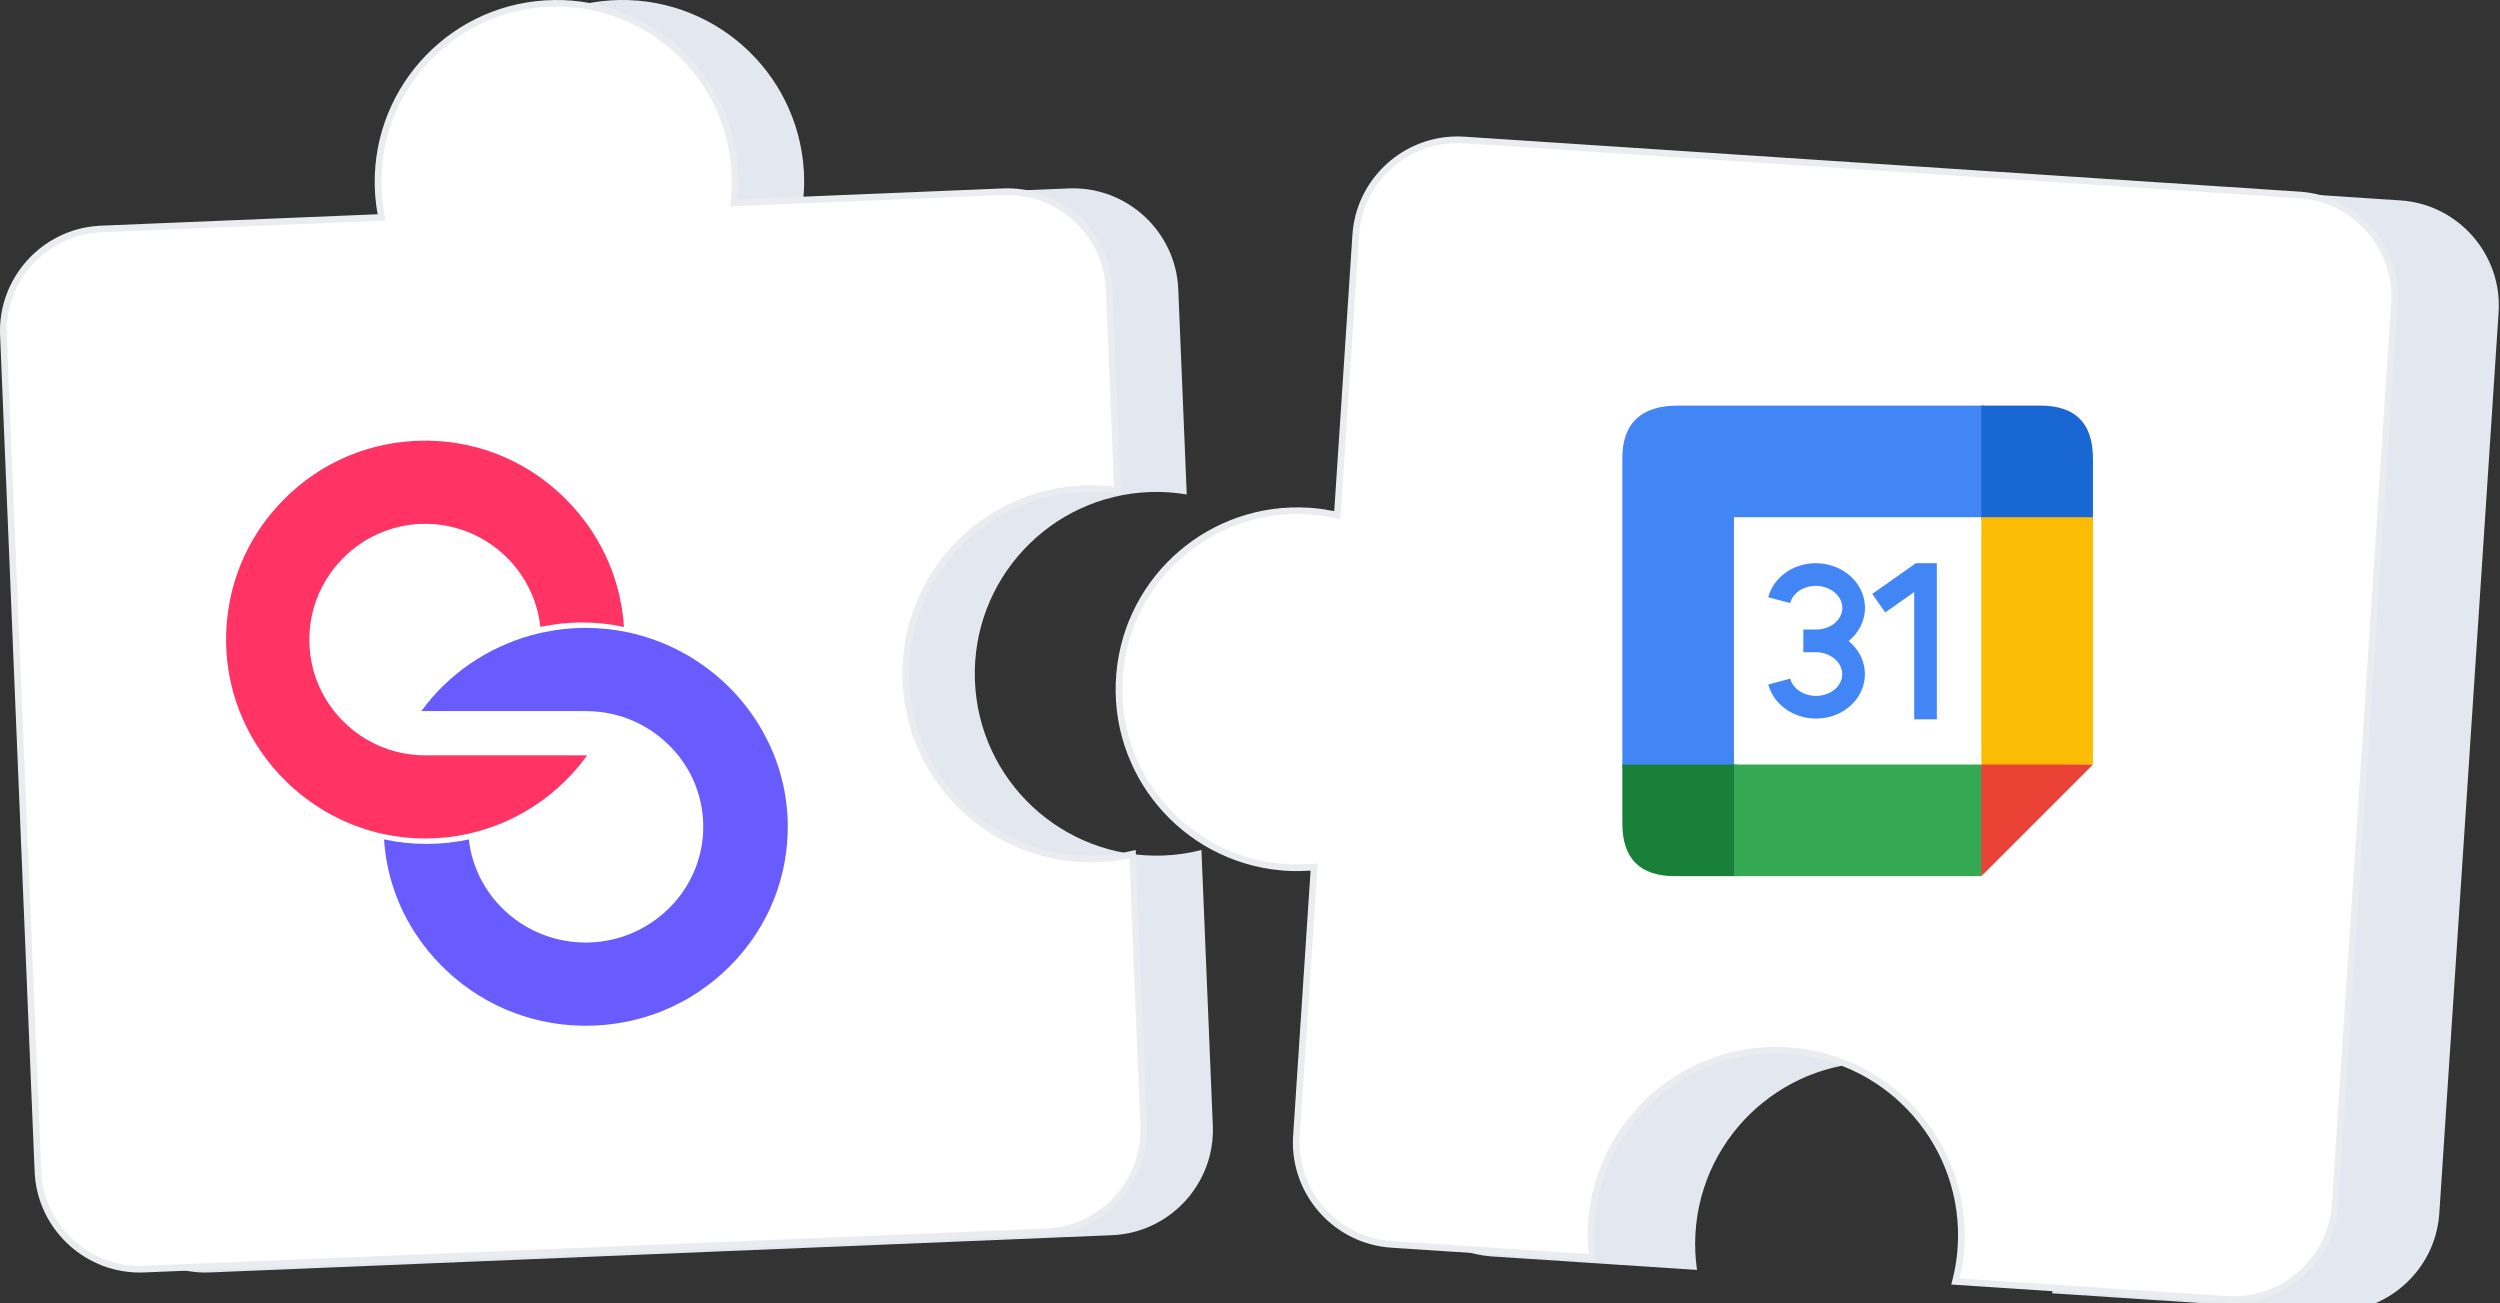 <svg width="376" height="196" viewBox="0 0 376 196" fill="none" xmlns="http://www.w3.org/2000/svg">
<rect x="0" y="0" width="376" height="196" fill="#333333" stroke="none"/>
<g clip-path="url(#clip0_955_3029)">
<path d="M146.625 102.279C146.104 87.18 157.922 74.52 173.02 73.999C174.887 73.934 176.713 74.07 178.486 74.368L177.211 43.496C176.853 34.801 169.444 27.98 160.749 28.339L120.812 29.989C120.95 28.555 120.99 27.097 120.895 25.614C119.934 10.537 106.932 -0.905 91.856 0.056C76.779 1.018 65.337 14.02 66.298 29.096C66.365 30.159 66.5 31.2 66.686 32.224L25.057 33.943C16.362 34.301 9.542 41.709 9.9 50.405L15.095 176.219C15.454 184.913 22.861 191.734 31.557 191.375L167.251 185.773C175.945 185.414 182.766 178.007 182.408 169.311L180.695 127.84C178.834 128.312 176.901 128.608 174.905 128.676C159.808 129.194 147.146 117.378 146.625 102.279Z" fill="#E3E7EF"/>
<path d="M82.001 0.556C96.57 -0.373 109.166 10.497 110.456 24.954L110.51 25.645C110.603 27.099 110.564 28.53 110.428 29.94L110.372 30.512L110.946 30.488L150.883 28.839C159.17 28.497 166.253 34.893 166.804 43.123L166.825 43.517L168.074 73.78C166.688 73.578 165.271 73.473 163.827 73.484L163.115 73.499C147.742 74.03 135.708 86.921 136.238 102.296C136.76 117.43 149.262 129.326 164.316 129.191L165.035 129.176C166.857 129.113 168.625 128.863 170.333 128.468L172.021 169.332C172.363 177.62 165.967 184.701 157.737 185.252L157.344 185.273L21.65 190.876C13.362 191.218 6.28 184.822 5.729 176.592L5.708 176.198L0.513 50.384C0.171 42.096 6.568 35.014 14.798 34.464L15.19 34.442L56.819 32.723L57.394 32.699L57.291 32.134C57.154 31.379 57.045 30.616 56.972 29.842L56.91 29.064C55.967 14.264 67.2 1.499 82.001 0.556Z" fill="white" stroke="#EAECF0"/>
<path d="M283.911 159.827C268.83 158.936 255.883 170.441 254.994 185.522C254.885 187.387 254.976 189.215 255.229 190.997L224.396 188.968C215.712 188.395 209.076 180.824 209.647 172.14L212.272 132.254C210.836 132.357 209.377 132.361 207.896 132.231C192.847 130.9 181.727 117.623 183.057 102.574C184.388 87.526 197.665 76.405 212.712 77.735C213.773 77.829 214.812 77.989 215.83 78.198L218.565 36.623C219.136 27.939 226.709 21.303 235.393 21.874L361.042 30.144C369.726 30.716 376.363 38.287 375.791 46.971L366.872 182.488C366.3 191.172 358.729 197.81 350.045 197.237L308.628 194.512C309.145 192.663 309.488 190.738 309.605 188.745C310.496 173.663 298.991 160.717 283.911 159.827Z" fill="#E3E7EF"/>
<path d="M203.904 35.338C204.448 27.061 211.564 20.703 219.807 21.034L220.2 21.055L345.849 29.324C354.126 29.87 360.484 36.984 360.152 45.227L360.132 45.62L351.213 181.137C350.667 189.414 343.554 195.773 335.312 195.441L334.918 195.42L294.107 192.733C294.483 191.273 294.753 189.766 294.889 188.215L294.944 187.456C295.836 172.339 284.499 159.328 269.497 158.061L268.78 158.009C253.663 157.117 240.653 168.454 239.387 183.457L239.335 184.175C239.236 185.862 239.299 187.52 239.494 189.14L209.269 187.15C200.992 186.605 194.634 179.491 194.965 171.248L194.985 170.854L197.611 130.969L197.648 130.396L197.076 130.438C195.84 130.526 194.589 130.54 193.323 130.456L192.779 130.414C178.006 129.108 167.089 116.073 168.396 101.3C169.681 86.757 182.332 75.951 196.817 76.863L197.508 76.915H197.509C198.548 77.007 199.567 77.163 200.568 77.369L201.131 77.485L201.168 76.913L203.904 35.338Z" fill="white" stroke="#EAECF0"/>
<path d="M244 68.94C244 63.647 246.798 61 252.393 61H298.444V77.787H260.787V115.444H244" fill="#4285F4"/>
<path d="M297.992 61V78.24H314.779V68.94C314.779 63.647 312.132 61 306.839 61" fill="#1967D2"/>
<path d="M244 114.988V123.835C244 129.129 246.647 131.775 251.94 131.775H261.241V114.988" fill="#188038"/>
<path d="M300.265 114.988H260.793V131.775H297.996" fill="#34A853"/>
<path d="M297.992 115.217V77.787H314.779V114.99" fill="#FBBC04"/>
<path d="M297.992 131.775V114.988H314.779" fill="#EA4335"/>
<path fill-rule="evenodd" clip-rule="evenodd" d="M288.15 84.706H291.298V108.185H287.895V89.046L283.543 92.109L281.585 89.326L288.15 84.706ZM274.451 88.309C273.717 88.086 272.922 88.049 272.163 88.202C271.405 88.356 270.736 88.689 270.224 89.14C269.714 89.59 269.384 90.132 269.238 90.692L265.945 89.835C266.273 88.577 266.988 87.456 267.975 86.587C268.96 85.719 270.18 85.132 271.488 84.867C272.796 84.603 274.162 84.666 275.437 85.052C276.713 85.439 277.868 86.139 278.758 87.101C279.65 88.064 280.241 89.253 280.428 90.54C280.616 91.828 280.387 93.13 279.783 94.287C279.354 95.108 278.754 95.825 278.032 96.408C278.748 96.993 279.344 97.71 279.77 98.527C280.372 99.683 280.603 100.981 280.418 102.266C280.234 103.55 279.648 104.736 278.759 105.696C277.872 106.654 276.72 107.35 275.448 107.732C274.176 108.113 272.813 108.172 271.508 107.905C270.203 107.639 268.985 107.052 267.998 106.189C267.01 105.325 266.289 104.211 265.95 102.958L269.234 102.069C269.386 102.631 269.722 103.176 270.239 103.628C270.757 104.082 271.43 104.416 272.19 104.572C272.949 104.727 273.741 104.691 274.47 104.472C275.199 104.254 275.815 103.868 276.262 103.384C276.708 102.903 276.969 102.346 277.05 101.783C277.131 101.221 277.034 100.641 276.752 100.1C276.469 99.555 276.001 99.06 275.374 98.693C274.752 98.329 274.012 98.115 273.237 98.09H271.221V94.687H273.246C274.026 94.671 274.769 94.463 275.392 94.104C276.019 93.743 276.484 93.252 276.767 92.712C277.047 92.175 277.144 91.596 277.061 91.031C276.978 90.464 276.713 89.901 276.261 89.412C275.808 88.922 275.185 88.531 274.451 88.309Z" fill="#4285F4"/>
<path d="M88.091 106.947L63.368 106.947C67.424 101.375 73.306 97.364 79.934 95.534C80.526 95.372 81.123 95.224 81.726 95.102C83.716 94.677 85.757 94.45 87.831 94.432L88.087 94.432C90.278 94.432 92.418 94.666 94.481 95.109C95.106 95.242 95.728 95.394 96.339 95.566C108.874 99.092 118.234 110.418 118.476 123.808C118.618 131.908 115.528 139.546 109.767 145.319C104.006 151.092 96.31 154.272 88.091 154.272C87.864 154.272 87.644 154.268 87.418 154.265C79.345 154.092 71.799 150.8 66.162 144.999C61.59 140.292 58.752 134.418 57.94 128.123C57.859 127.503 57.801 126.877 57.761 126.246C59.824 126.689 61.963 126.923 64.154 126.923C64.238 126.923 64.326 126.92 64.41 126.92C66.484 126.902 68.529 126.675 70.515 126.253C70.581 126.862 70.676 127.46 70.811 128.043C72.534 135.873 79.623 141.754 88.091 141.757C88.31 141.757 88.541 141.75 88.764 141.743C97.937 141.408 105.403 134.068 105.754 125.036C105.941 120.254 104.192 115.723 100.831 112.284C98.523 109.921 95.666 108.29 92.531 107.494C91.105 107.134 89.612 106.947 88.091 106.947Z" fill="#695CFF"/>
<path d="M34.005 96.732C33.861 88.633 36.907 80.994 42.584 75.221C48.262 69.448 55.847 66.272 63.947 66.272C64.171 66.272 64.387 66.272 64.611 66.279C72.567 66.448 80.004 69.74 85.559 75.542C90.065 80.252 92.863 86.126 93.663 92.421C93.743 93.041 93.797 93.667 93.84 94.297C91.807 93.855 89.698 93.621 87.538 93.621L87.286 93.621C85.242 93.638 83.23 93.865 81.269 94.29C81.204 93.682 81.103 93.084 80.977 92.497C79.279 84.668 72.289 78.787 63.947 78.787C63.728 78.787 63.504 78.79 63.284 78.797C54.243 79.132 46.889 86.472 46.539 95.504C46.355 100.287 48.078 104.817 51.392 108.256C53.666 110.619 56.482 112.254 59.564 113.046C59.877 113.125 60.191 113.197 60.505 113.262C60.624 113.284 60.743 113.305 60.865 113.327C61.006 113.352 61.154 113.377 61.298 113.399C61.586 113.442 61.878 113.478 62.17 113.507C62.246 113.518 62.322 113.525 62.401 113.529C62.538 113.543 62.675 113.554 62.808 113.561L62.848 113.561C62.963 113.572 63.079 113.576 63.198 113.579C63.299 113.586 63.4 113.59 63.501 113.59C63.648 113.594 63.8 113.597 63.947 113.597L88.313 113.597C84.316 119.168 78.515 123.18 71.987 125.006C71.403 125.172 70.815 125.316 70.22 125.442C68.263 125.863 66.248 126.09 64.204 126.108C64.121 126.108 64.034 126.112 63.951 126.112C61.792 126.112 59.683 125.878 57.65 125.435C57.491 125.402 57.343 125.366 57.188 125.33C56.99 125.284 56.792 125.237 56.59 125.186C56.334 125.121 56.078 125.049 55.822 124.977C50.937 123.584 46.543 120.973 42.999 117.497C37.574 112.175 34.145 104.831 34.005 96.732Z" fill="#FF3465"/>
</g>
<defs>
<clipPath id="clip0_955_3029">
<rect width="376" height="196" fill="white"/>
</clipPath>
</defs>
</svg>
